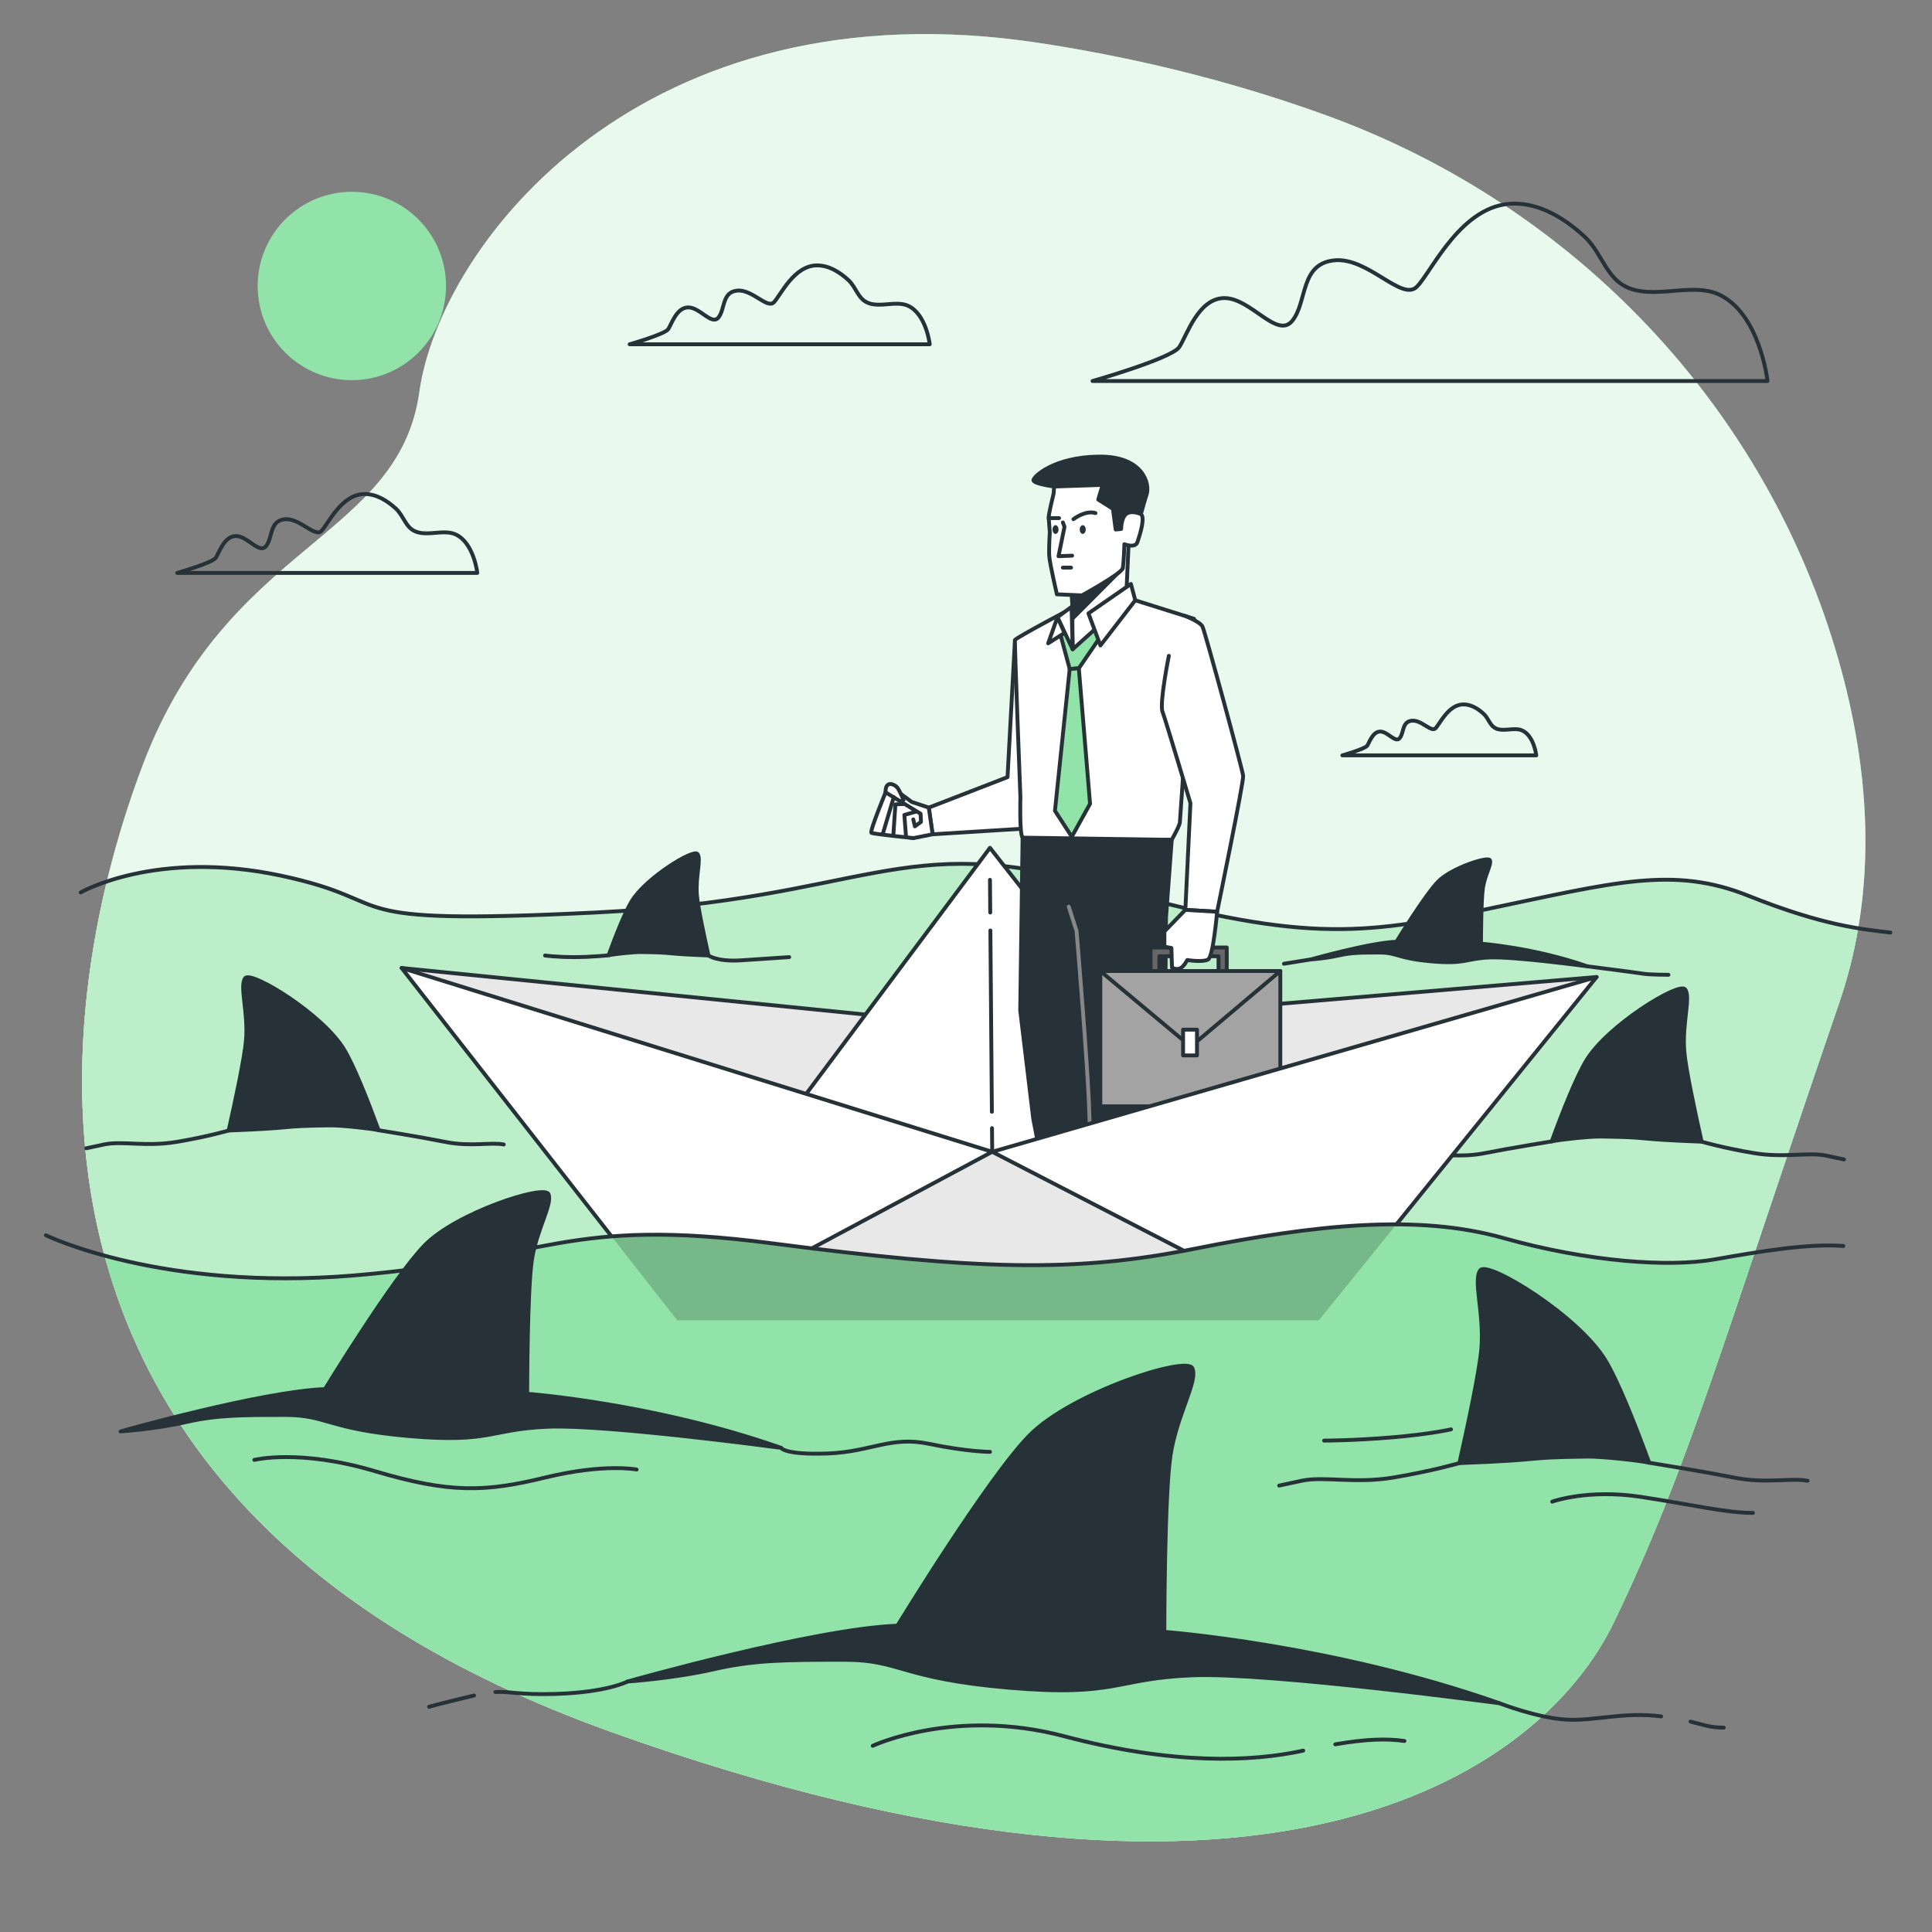 <?xml version="1.0" encoding="utf-8"?>
<!-- Generator: Adobe Illustrator 27.5.0, SVG Export Plug-In . SVG Version: 6.00 Build 0)  -->
<svg version="1.1" xmlns="http://www.w3.org/2000/svg" xmlns:xlink="http://www.w3.org/1999/xlink" x="0px" y="0px"
	 viewBox="0 0 500 500" style="enable-background:new 0 0 500 500;" xml:space="preserve">
<rect x="0" y="0" width="500" height="500" fill="#808080" stroke="none"/>
<g id="Background_Simple">
	<g>
		<path style="fill:#92E3A9;" d="M475.854,170.964c-18.66-65.675-68.497-117.852-132.678-141.137
			c-20.652-7.493-45.246-14.257-73.781-18.647C166.095-4.713,113.869,63.246,108.528,101.445
			c-5.341,38.199-49.707,38.861-71.559,96.471c-21.852,57.61-47.015,190.047,121.179,250.305s240.264,11.676,259.576-28.474
			c19.312-40.15,27.812-71.516,58.272-160.248C486.277,229.551,483.735,198.699,475.854,170.964z"/>
		<path style="opacity:0.8;fill:#FFFFFF;" d="M475.854,170.964c-18.66-65.675-68.497-117.852-132.678-141.137
			c-20.652-7.493-45.246-14.257-73.781-18.647C166.095-4.713,113.869,63.246,108.528,101.445
			c-5.341,38.199-49.707,38.861-71.559,96.471c-21.852,57.61-47.015,190.047,121.179,250.305s240.264,11.676,259.576-28.474
			c19.312-40.15,27.812-71.516,58.272-160.248C486.277,229.551,483.735,198.699,475.854,170.964z"/>
	</g>
</g>
<g id="Clouds">
	<path style="fill:none;stroke:#263238;stroke-linecap:round;stroke-linejoin:round;stroke-miterlimit:10;" d="M415.527,68.939
		c-1.649-2.604-3.069-5.516-5.461-7.712c-4.962-4.555-11.216-8.536-18.178-8.536c-13.663,0-21.313,17.62-25.217,21.524
		c-3.904,3.904-12.687-7.807-21.47-6.831c-8.783,0.976-6.832,10.735-10.735,15.615c-3.904,4.88-10.735-5.856-17.567-5.856
		c-6.831,0-9.759,9.759-11.711,12.687c-1.952,2.928-22.446,8.783-22.446,8.783h174.691c0,0-1.952-17.566-12.687-22.446
		c-7.681-3.492-19.046,2.561-25.999-3.305C417.458,71.775,416.456,70.406,415.527,68.939z"/>
	<path style="fill:none;stroke:#263238;stroke-linecap:round;stroke-linejoin:round;stroke-miterlimit:10;" d="M221.984,75.908
		c-0.733-1.158-1.365-2.452-2.428-3.429c-2.206-2.025-4.987-3.795-8.082-3.795c-6.074,0-9.476,7.834-11.211,9.569
		c-1.736,1.736-5.641-3.471-9.546-3.037s-3.037,4.773-4.773,6.942c-1.736,2.169-4.773-2.603-7.81-2.603s-4.339,4.339-5.207,5.641
		c-0.868,1.302-9.979,3.905-9.979,3.905h77.665c0,0-0.868-7.81-5.64-9.979c-3.415-1.552-8.467,1.139-11.559-1.469
		C222.842,77.169,222.397,76.56,221.984,75.908z"/>
	<path style="fill:none;stroke:#263238;stroke-linecap:round;stroke-linejoin:round;stroke-miterlimit:10;" d="M104.896,135.078
		c-0.733-1.158-1.365-2.452-2.428-3.429c-2.206-2.025-4.987-3.795-8.082-3.795c-6.074,0-9.476,7.834-11.211,9.569
		c-1.736,1.736-5.641-3.471-9.546-3.037s-3.037,4.773-4.773,6.942c-1.736,2.169-4.773-2.603-7.81-2.603
		c-3.037,0-4.339,4.339-5.207,5.641c-0.868,1.302-9.979,3.905-9.979,3.905h77.665c0,0-0.868-7.81-5.64-9.979
		c-3.415-1.552-8.468,1.139-11.559-1.469C105.754,136.339,105.309,135.73,104.896,135.078z"/>
	<path style="fill:none;stroke:#263238;stroke-linecap:round;stroke-linejoin:round;stroke-miterlimit:10;" d="M385.548,186.967
		c-0.474-0.748-0.882-1.585-1.569-2.216c-1.426-1.309-3.222-2.452-5.222-2.452c-3.925,0-6.123,5.062-7.245,6.184
		c-1.121,1.121-3.645-2.243-6.168-1.963c-2.523,0.28-1.963,3.084-3.084,4.486c-1.121,1.402-3.084-1.682-5.047-1.682
		c-1.963,0-2.804,2.804-3.365,3.645c-0.561,0.841-6.448,2.523-6.448,2.523h50.186c0,0-0.561-5.047-3.645-6.449
		c-2.207-1.003-5.471,0.736-7.469-0.949C386.103,187.782,385.815,187.388,385.548,186.967z"/>
</g>
<g id="Sea_2">
	<g>
		<g>
			<path style="fill:#92E3A9;" d="M452.481,231.825c-19.454-7.792-34.585-3.463-67.728,3.463s-48.275,8.658-100.151-6.06
				c-51.877-14.718-59.803,3.463-130.413,6.926s-48.995-2.597-81.418-9.523c-21.176-4.524-36.816-1.292-45.121,1.494
				c-6.68,27.679-9.976,62.262-0.605,96.834c13.54,3.68,35.69,7.54,64.56,5.13c49.91-4.16,54.76-15.25,108.14-8.32
				c53.38,6.93,78.34,7.62,109.53,1.38c31.2-6.23,57.54-9.01,79.73-2.77c22.18,6.24,42.98,7.63,54.76,5.55
				c3.43-0.6,6.91-1.21,10.35-1.74c5.97-17.77,12.99-38.79,21.88-64.69c2.195-6.394,3.8-12.828,4.899-19.265
				C474.319,239.148,465.505,237.042,452.481,231.825z"/>
			<polygon style="fill:#92E3A9;" points="32.983,342.601 32.983,342.601 32.983,342.6 			"/>
			<path style="fill:#92E3A9;" d="M452.758,328.23c-0.065,0.193-0.128,0.38-0.193,0.573
				C452.63,328.61,452.693,328.423,452.758,328.23z"/>
			<path style="fill:#92E3A9;" d="M28.31,329.373c0.002,0.005,0.003,0.011,0.005,0.016C28.313,329.384,28.311,329.379,28.31,329.373
				z"/>
		</g>
		<g>
			<g style="opacity:0.39;">
				<path style="fill:#FFFFFF;" d="M452.481,231.825c-19.454-7.792-34.585-3.463-67.728,3.463s-48.275,8.658-100.151-6.06
					c-51.877-14.718-59.803,3.463-130.413,6.926s-48.995-2.597-81.418-9.523c-21.176-4.524-36.816-1.292-45.121,1.494
					c-6.68,27.679-9.976,62.262-0.605,96.834c13.54,3.68,35.69,7.54,64.56,5.13c49.91-4.16,54.76-15.25,108.14-8.32
					c53.38,6.93,78.34,7.62,109.53,1.38c31.2-6.23,57.54-9.01,79.73-2.77c22.18,6.24,42.98,7.63,54.76,5.55
					c3.43-0.6,6.91-1.21,10.35-1.74c5.97-17.77,12.99-38.79,21.88-64.69c2.195-6.394,3.8-12.828,4.899-19.265
					C474.319,239.148,465.505,237.042,452.481,231.825z"/>
				<polygon style="fill:#FFFFFF;" points="32.983,342.601 32.983,342.601 32.983,342.6 				"/>
				<path style="fill:#FFFFFF;" d="M452.758,328.23c-0.065,0.193-0.128,0.38-0.193,0.573
					C452.63,328.61,452.693,328.423,452.758,328.23z"/>
				<path style="fill:#FFFFFF;" d="M28.31,329.373c0.002,0.005,0.003,0.011,0.005,0.016
					C28.313,329.384,28.311,329.379,28.31,329.373z"/>
			</g>
			<path style="fill:none;stroke:#263238;stroke-linecap:round;stroke-linejoin:round;stroke-miterlimit:10;" d="M20.893,230.959
				c0,0,19.454-11.255,51.877-4.329s10.808,12.986,81.418,9.523c70.611-3.463,78.536-21.644,130.413-6.926
				c51.877,14.718,67.008,12.986,100.152,6.06s48.275-11.255,67.728-3.463c19.454,7.792,29.541,8.658,36.746,9.523"/>
		</g>
	</g>
</g>
<g id="Shark_7">
	<g>
		<path style="fill:#263238;stroke:#263238;stroke-linecap:round;stroke-linejoin:round;stroke-miterlimit:10;" d="M414.292,294.137
			c13.785,0.179,7.48,0.627,26.094,1.331c-1.713-7.607-4.12-18.831-4.494-23.441c-0.591-7.275,1.775-14.113,0.182-16.016
			c-1.594-1.903-20.027,9.329-25.536,18.451c-2.566,4.248-6.011,12.899-8.963,20.934
			C403.461,294.946,411.213,294.097,414.292,294.137z"/>
		<path style="fill:none;stroke:#263238;stroke-linecap:round;stroke-linejoin:round;stroke-miterlimit:10;" d="M401.575,295.395
			c0,0-10.706,1.714-17.273,3.028c-6.568,1.314-11.822,0-15.105,0.657"/>
		<path style="fill:none;stroke:#263238;stroke-linecap:round;stroke-linejoin:round;stroke-miterlimit:10;" d="M440.386,295.468
			c0,0,5.65,1.642,13.531,2.955c7.881,1.314,14.12-0.328,18.717,0.657s4.597,0.985,4.597,0.985"/>
	</g>
</g>
<g id="Shark_6">
	<g>
		<path style="fill:#263238;stroke:#263238;stroke-linecap:round;stroke-linejoin:round;stroke-miterlimit:10;" d="M361.407,243.717
			c0,0,7.396-12.113,10.821-15.595c3.424-3.483,12.836-6.535,13.345-5.518c0.509,1.018-1.272,3.816-1.781,7.122
			c-0.509,3.307-0.509,14.499-0.509,14.499s13.736,1.018,27.472,5.851c0,0-18.824-2.544-25.183-2.289
			c-6.359,0.254-6.105,1.781-15.008,1.018c-8.903-0.763-8.903-2.289-13.482-2.289s-7.377,0-10.684,0.763
			c-3.307,0.763-7.122,1.018-7.122,1.018S354.539,243.971,361.407,243.717z"/>
		<path style="fill:none;stroke:#263238;stroke-linecap:round;stroke-linejoin:round;stroke-miterlimit:10;" d="M410.755,250.076
			c0,0,12.743,1.627,14.459,1.912c1.715,0.286,6.576,0.286,6.576,0.286"/>
		
			<line style="fill:none;stroke:#263238;stroke-linecap:round;stroke-linejoin:round;stroke-miterlimit:10;" x1="339.277" y1="248.295" x2="332.288" y2="249.415"/>
	</g>
</g>
<g id="Shark_5">
	<g>
		<path style="fill:#263238;stroke:#263238;stroke-linecap:round;stroke-linejoin:round;stroke-miterlimit:10;" d="M165.969,246.388
			c9.187,0.12,4.985,0.418,17.389,0.887c-1.142-5.07-2.745-12.549-2.995-15.622c-0.393-4.848,1.183-9.405,0.121-10.673
			c-1.062-1.268-13.347,6.217-17.018,12.296c-1.71,2.831-4.006,8.596-5.973,13.951C158.751,246.927,163.917,246.361,165.969,246.388
			z"/>
		<path style="fill:none;stroke:#263238;stroke-linecap:round;stroke-linejoin:round;stroke-miterlimit:10;" d="M183.358,247.275
			c0,0,2.185,1.674,8.421,1.258s12.471-0.831,12.471-0.831"/>
		<path style="fill:none;stroke:#263238;stroke-linecap:round;stroke-linejoin:round;stroke-miterlimit:10;" d="M157.493,247.226
			c0,0-4.375,0.475-8.948,0.475s-7.483-0.416-7.483-0.416"/>
	</g>
</g>
<g id="Shark_4">
	<g>
		<path style="fill:#263238;stroke:#263238;stroke-linecap:round;stroke-linejoin:round;stroke-miterlimit:10;" d="M85.269,291.246
			c-13.785,0.179-7.48,0.627-26.094,1.331c1.713-7.607,4.12-18.831,4.494-23.441c0.59-7.275-1.776-14.113-0.182-16.016
			c1.594-1.903,20.027,9.329,25.536,18.451c2.566,4.248,6.011,12.899,8.963,20.934C96.101,292.055,88.348,291.207,85.269,291.246z"
			/>
		<path style="fill:none;stroke:#263238;stroke-linecap:round;stroke-linejoin:round;stroke-miterlimit:10;" d="M97.987,292.505
			c0,0,10.705,1.714,17.273,3.028c6.568,1.314,11.821,0,15.105,0.657"/>
		<path style="fill:none;stroke:#263238;stroke-linecap:round;stroke-linejoin:round;stroke-miterlimit:10;" d="M59.175,292.577
			c0,0-5.65,1.642-13.531,2.955s-14.12-0.328-18.717,0.657c-4.597,0.985-4.597,0.985-4.597,0.985"/>
	</g>
</g>
<g id="Character">
	<g>
		<polygon style="fill:#E8E8E8;stroke:#263238;stroke-linecap:round;stroke-linejoin:round;stroke-miterlimit:10;" points="
			103.946,250.516 257.939,265.98 413.196,252.854 255.914,309.943 		"/>
		<g>
			<polygon style="fill:#FFFFFF;stroke:#263238;stroke-linecap:round;stroke-linejoin:round;stroke-miterlimit:10;" points="
				205.877,286.805 256.203,219.414 310.868,289.118 255.914,309.943 			"/>
			<g>
				
					<line style="fill:none;stroke:#263238;stroke-linecap:round;stroke-linejoin:round;stroke-miterlimit:10;" x1="256.273" y1="236.161" x2="256.203" y2="227.702"/>
				
					<line style="fill:none;stroke:#263238;stroke-linecap:round;stroke-linejoin:round;stroke-miterlimit:10;" x1="256.697" y1="287.732" x2="256.311" y2="240.81"/>
				
					<line style="fill:none;stroke:#263238;stroke-linecap:round;stroke-linejoin:round;stroke-miterlimit:10;" x1="256.782" y1="298.085" x2="256.731" y2="291.963"/>
			</g>
		</g>
		<g>
			<g>
				<polygon style="fill:#FFFFFF;stroke:#263238;stroke-linecap:round;stroke-linejoin:round;stroke-miterlimit:10;" points="
					262.672,165.641 260.748,201.12 240.368,209.009 241.354,215.913 265.186,214.433 266.829,212.461 264.529,166.769 				"/>
				<g>
					<path style="fill:#FFFFFF;stroke:#263238;stroke-linecap:round;stroke-linejoin:round;stroke-miterlimit:10;" d="
						M240.368,209.009l-4.438-1.479c0,0-2.794-2.137-3.452-2.465c-0.658-0.329-2.958-0.657-3.287,0
						c-0.329,0.657-0.657,10.519-0.657,10.519l7.889,1.315l4.931-0.986L240.368,209.009z"/>
					<path style="fill:#FFFFFF;stroke:#263238;stroke-linecap:round;stroke-linejoin:round;stroke-miterlimit:10;" d="
						M229.191,205.065l2.538,3.112l2.102-1.156c0,0-0.946-2.313-1.577-3.154C231.624,203.026,229.071,201.743,229.191,205.065z"/>
					<g>
						<path style="fill:#FFFFFF;stroke:#263238;stroke-linecap:round;stroke-linejoin:round;stroke-miterlimit:10;" d="
							M236.423,216.899c0,0-10.37-1.048-10.896-1.363c-0.526-0.315,3.664-10.47,3.664-10.47l9.056,5.53l0.105,2.103l-1.577,1.156
							l-0.421-1.787"/>
						<polyline style="fill:none;stroke:#263238;stroke-linecap:round;stroke-linejoin:round;stroke-miterlimit:10;" points="
							236.986,210.069 234.042,210.91 234.463,216.271 						"/>
						<polyline style="fill:none;stroke:#263238;stroke-linecap:round;stroke-linejoin:round;stroke-miterlimit:10;" points="
							233.937,208.072 231.73,208.177 231.204,216.061 						"/>
						
							<line style="fill:none;stroke:#263238;stroke-linecap:round;stroke-linejoin:round;stroke-miterlimit:10;" x1="231.309" y1="206.284" x2="228.534" y2="215.584"/>
					</g>
				</g>
				<path style="fill:#FFFFFF;stroke:#263238;stroke-linecap:round;stroke-linejoin:round;stroke-miterlimit:10;" d="
					M278.592,156.765c0,0-15.779,8.312-15.92,8.876c-0.141,0.564,1.409,40.715,1.409,40.715s-0.282,9.439,0.564,10.425
					c0.845,0.986,2.254,1.409,2.254,1.409l36.348-0.845c1.55-2.818,2.113-4.086,2.113-4.649c0-0.563,3.663-52.549,3.663-52.549
					l-15.215-4.79L278.592,156.765z"/>
				<polygon style="fill:#92E3A9;stroke:#263238;stroke-miterlimit:10;" points="274.294,163.693 276.837,173.138 279.199,172.956 
					286.283,162.603 280.47,158.425 				"/>
				<g>
					<polygon style="fill:#FFFFFF;stroke:#263238;stroke-linecap:round;stroke-linejoin:round;stroke-miterlimit:10;" points="
						277.465,153.243 277.605,168.036 291.412,155.638 292.116,140 288.876,139.436 285.636,147.467 					"/>
					<polygon style="fill:#263238;stroke:#263238;stroke-linecap:round;stroke-linejoin:round;stroke-miterlimit:10;" points="
						290.567,147.044 277.738,159.914 277.37,154.124 280,154.088 					"/>
				</g>
				<path style="fill:#263238;stroke:#263238;stroke-linecap:round;stroke-linejoin:round;stroke-miterlimit:10;" d="
					M272.815,125.912c0,0-5.494-0.704-5.354-1.691c0.141-0.986,5.354-5.917,16.906-6.058c11.552-0.141,13.243,7.185,12.398,9.721
					c-0.845,2.536-2.536,9.017-2.536,9.017s-0.986,1.55-2.536,1.691c-1.55,0.141-1.691-0.423-2.959-1.55
					c-1.268-1.127-2.254-4.79-3.099-5.354c-0.845-0.563-3.24-1.972-3.24-1.972l0.141-2.395L272.815,125.912z"/>
				<g>
					<path style="fill:#FFFFFF;stroke:#263238;stroke-linecap:round;stroke-linejoin:round;stroke-miterlimit:10;" d="
						M272.675,127.743c0,0-1.409,5.635-1.268,6.34l0.282,3.663c0,0-0.282,4.227-0.141,6.199c0.141,1.972,1.972,9.862,1.972,9.862
						l6.481,0.282c0,0,10.285-5.635,10.566-7.044c0.282-1.409,0.423-6.199,0.423-6.199s2.818,1.127,3.381-0.564
						c0.563-1.691,2.254-6.762,0.704-7.326c-1.55-0.564-3.24-0.704-4.086,0.563c-0.845,1.268-0.845,3.381-0.845,3.381l-1.409,0.141
						l-0.704-5.354l-3.804-2.395l1.127-3.804l-12.539,0.423L272.675,127.743z"/>
					<polyline style="fill:none;stroke:#263238;stroke-linecap:round;stroke-linejoin:round;stroke-miterlimit:10;" points="
						275.07,135.21 275.492,136.337 273.943,143.945 277.465,143.804 					"/>
					
						<line style="fill:none;stroke:#263238;stroke-linecap:round;stroke-linejoin:round;stroke-miterlimit:10;" x1="275.07" y1="146.903" x2="277.183" y2="146.903"/>
					<path style="fill:none;stroke:#263238;stroke-linecap:round;stroke-linejoin:round;stroke-miterlimit:10;" d="M277.796,134.365
						c0,0,3.1-2.407,5.705-1.575"/>
					
						<line style="fill:none;stroke:#263238;stroke-linecap:round;stroke-linejoin:round;stroke-miterlimit:10;" x1="274.083" y1="134.083" x2="271.407" y2="134.083"/>
					<path style="fill:#263238;" d="M280.987,137.042c0,0.622-0.347,1.127-0.775,1.127c-0.428,0-0.775-0.505-0.775-1.127
						c0-0.622,0.347-1.127,0.775-1.127C280.64,135.914,280.987,136.419,280.987,137.042z"/>
					<path style="fill:#263238;" d="M273.943,137.042c0,0.622-0.347,1.127-0.775,1.127c-0.428,0-0.775-0.505-0.775-1.127
						c0-0.622,0.347-1.127,0.775-1.127C273.596,135.914,273.943,136.419,273.943,137.042z"/>
				</g>
				<polygon style="fill:#FFFFFF;stroke:#263238;stroke-linecap:round;stroke-linejoin:round;stroke-miterlimit:10;" points="
					281.691,158.738 284.79,167.05 293.807,155.356 292.68,151.13 				"/>
				<polygon style="fill:#FFFFFF;stroke:#263238;stroke-linecap:round;stroke-linejoin:round;stroke-miterlimit:10;" points="
					277.324,157.047 273.661,159.724 277.605,168.036 				"/>
				<polygon style="fill:#FFFFFF;stroke:#263238;stroke-linecap:round;stroke-linejoin:round;stroke-miterlimit:10;" points="
					273.661,159.724 271.266,166.486 275.492,163.809 				"/>
				<path style="fill:#FFFFFF;stroke:#263238;stroke-linecap:round;stroke-linejoin:round;stroke-miterlimit:10;" d="
					M302.495,169.728c0,0-2.465,12.327-1.644,14.464c0.822,2.137,7.232,23.668,7.232,23.668l-1.315,27.612l8.218,0.493
					c0,0,6.903-33.529,6.739-35.173c-0.164-1.644-9.862-37.309-10.519-38.624c-0.657-1.315-4.602-2.794-4.602-2.794"/>
				<path style="fill:#263238;stroke:#263238;stroke-linecap:round;stroke-linejoin:round;stroke-miterlimit:10;" d="
					M264.644,216.781l-0.613,44.701l3.372,28.034l5.27,27.613l-1.475,1.897l1.054,6.323c0,0-13.912,9.274-12.858,10.328
					c1.054,1.054,42.789,0,42.789,0s0.632-3.162,0.632-7.167c0-4.005-1.686-10.118-1.686-12.647s0.632-78.411,0.632-78.411
					l1.485-20.108L264.644,216.781z"/>
				<g>
					<polygon style="fill:#666666;stroke:#263238;stroke-linecap:round;stroke-linejoin:round;stroke-miterlimit:10;" points="
						297.775,251.443 297.775,245.205 317.482,245.205 317.482,251.869 315.356,251.869 315.356,247.473 300.043,247.473 
						300.043,251.869 					"/>
					<path style="fill:#FFFFFF;stroke:#263238;stroke-linecap:round;stroke-linejoin:round;stroke-miterlimit:10;" d="
						M306.769,235.471l-5.424,5.588v3.945l1.808,0.329l0.164,5.095c0,0,1.151,0.657,2.137,0.164
						c0.986-0.493,1.808-2.137,1.808-2.137s4.109,0.657,5.424-0.164c1.315-0.822,2.301-12.327,2.301-12.327L306.769,235.471z"/>
					<g>
						
							<rect x="284.761" y="251.302" style="fill:#A3A3A3;stroke:#263238;stroke-linecap:round;stroke-linejoin:round;stroke-miterlimit:10;" width="46.582" height="35.014"/>
						<path style="fill:none;stroke:#263238;stroke-linecap:round;stroke-linejoin:round;stroke-miterlimit:10;" d="
							M331.343,251.302l-21.005,17.734c-1.235,1.043-3.1,1.047-4.341,0.011l-21.236-17.745"/>
						
							<rect x="306.179" y="266.47" style="fill:#FFFFFF;stroke:#263238;stroke-linecap:round;stroke-linejoin:round;stroke-miterlimit:10;" width="3.601" height="6.663"/>
					</g>
				</g>
				<path style="fill:none;stroke:#878787;stroke-linecap:round;stroke-linejoin:round;stroke-miterlimit:10;" d="M276.587,234.632
					l2.029,6.34c0,0,3.043,36.265,3.297,47.169c0.254,10.905,3.043,27.896,3.043,27.896s-2.536,2.029-2.536,3.043
					s1.775,7.101,1.775,7.101l-9.637,9.383"/>
			</g>
			<polygon style="fill:#92E3A9;stroke:#263238;stroke-miterlimit:10;" points="276.837,173.138 273.023,209.829 277.382,216.55 
				282.105,208.013 279.199,172.956 			"/>
		</g>
		<polygon style="fill:#FFFFFF;stroke:#263238;stroke-linecap:round;stroke-linejoin:round;stroke-miterlimit:10;" points="
			103.946,250.516 256.782,298.085 413.196,252.854 341.291,341.713 175.266,341.713 		"/>
		<polygon style="fill:#E8E8E8;stroke:#263238;stroke-linecap:round;stroke-linejoin:round;stroke-miterlimit:10;" points="
			175.266,341.713 256.782,298.085 341.291,341.713 		"/>
	</g>
</g>
<g id="Sea_1_1_">
	<g>
		<path style="fill:#92E3A9;" d="M454.114,324.189c-14.46,43.11-22.72,67.13-36.39,95.56c-19.31,40.15-91.38,88.73-259.58,28.47
			c-82.41-29.52-118.4-76.38-131.1-123.26c13.54,3.68,35.69,7.54,64.56,5.13c49.91-4.16,54.76-15.25,108.14-8.32
			c53.38,6.93,78.34,7.62,109.53,1.38c31.2-6.23,57.54-9.01,79.73-2.77c22.18,6.24,42.98,7.63,54.76,5.55
			C447.194,325.329,450.674,324.719,454.114,324.189z"/>
		<path style="opacity:0.19;" d="M309.27,323.15c-31.19,6.24-56.15,5.55-109.53-1.38c-18.25-2.37-30.83-2.63-41.47-1.79l17,21.73
			h166.02l20.11-24.85C345.75,316.8,328.43,319.33,309.27,323.15z"/>
		<path style="fill:none;stroke:#263238;stroke-linecap:round;stroke-linejoin:round;stroke-miterlimit:10;" d="M11.881,319.687
			c0,0,29.809,14.558,79.722,10.398c49.913-4.159,54.765-15.251,108.144-8.319c53.379,6.932,78.335,7.626,109.531,1.387
			c31.195-6.239,57.538-9.012,79.722-2.773c22.183,6.239,42.98,7.626,54.765,5.546c11.785-2.08,24.263-4.159,33.275-3.466"/>
	</g>
</g>
<g id="Shark_3">
	<g>
		<g>
			<path style="fill:#263238;stroke:#263238;stroke-linecap:round;stroke-linejoin:round;stroke-miterlimit:10;" d="
				M410.719,376.965c-17.451,0.227-9.47,0.794-33.033,1.685c2.169-9.63,5.215-23.839,5.689-29.676
				c0.747-9.21-2.248-17.867-0.23-20.275c2.017-2.409,25.354,11.811,32.328,23.358c3.248,5.377,7.61,16.329,11.347,26.502
				C424.431,377.989,414.617,376.914,410.719,376.965z"/>
			<path style="fill:none;stroke:#263238;stroke-linecap:round;stroke-linejoin:round;stroke-miterlimit:10;" d="M426.819,378.557
				c0,0,13.553,2.17,21.867,3.833c8.314,1.663,14.966,0,19.122,0.831"/>
			<path style="fill:none;stroke:#263238;stroke-linecap:round;stroke-linejoin:round;stroke-miterlimit:10;" d="M377.686,378.649
				c0,0-7.152,2.079-17.129,3.741c-9.977,1.663-17.875-0.416-23.695,0.831c-5.82,1.247-5.82,1.247-5.82,1.247"/>
		</g>
		<path style="fill:none;stroke:#263238;stroke-linecap:round;stroke-linejoin:round;stroke-miterlimit:10;" d="M401.711,388.626
			c0,0,9.146-3.326,22.864-1.247c13.718,2.079,22.033,4.157,29.099,4.157"/>
		<path style="fill:none;stroke:#263238;stroke-linecap:round;stroke-linejoin:round;stroke-miterlimit:10;" d="M375.522,369.919
			c0,0-5.404,1.247-15.381,2.079c-9.977,0.831-17.46,0.831-17.46,0.831"/>
	</g>
</g>
<g id="Shark_2">
	<g>
		<g>
			<path style="fill:#263238;stroke:#263238;stroke-linecap:round;stroke-linejoin:round;stroke-miterlimit:10;" d="
				M232.271,420.722c0,0,23.35-38.24,34.16-49.234c10.811-10.995,40.524-20.631,42.13-17.419c1.606,3.212-4.015,12.046-5.621,22.486
				c-1.606,10.44-1.606,45.774-1.606,45.774s43.365,3.212,86.73,18.47c0,0-59.426-8.031-79.502-7.228
				c-20.076,0.803-19.273,5.621-47.38,3.212c-28.107-2.409-28.107-7.228-42.562-7.228c-14.455,0-23.289,0-33.728,2.409
				c-10.44,2.409-22.486,3.212-22.486,3.212S210.589,421.525,232.271,420.722z"/>
			<path style="fill:none;stroke:#263238;stroke-linecap:round;stroke-linejoin:round;stroke-miterlimit:10;" d="M437.507,445.552
				c3.479,0.844,5.056,1.559,8.6,1.559"/>
			<path style="fill:none;stroke:#263238;stroke-linecap:round;stroke-linejoin:round;stroke-miterlimit:10;" d="M388.064,440.798
				c0,0,9.821,3.819,17.304,4.235c7.483,0.416,14.55-2.079,24.527-0.831"/>
			<path style="fill:none;stroke:#263238;stroke-linecap:round;stroke-linejoin:round;stroke-miterlimit:10;" d="M122.687,438.797
				c-8.73,2.078-11.64,2.91-11.64,2.91"/>
			<path style="fill:none;stroke:#263238;stroke-linecap:round;stroke-linejoin:round;stroke-miterlimit:10;" d="M162.406,435.177
				c0,0-5.215,2.789-18.518,3.205c-9.649,0.302-11.862-0.709-15.681-0.494"/>
		</g>
		<path style="fill:none;stroke:#263238;stroke-linecap:round;stroke-linejoin:round;stroke-miterlimit:10;" d="M345.564,451.427
			c8.216-1.402,13.428-1.5,17.902-0.861"/>
		<path style="fill:none;stroke:#263238;stroke-linecap:round;stroke-linejoin:round;stroke-miterlimit:10;" d="M225.867,451.814
			c0,0,21.201-9.977,49.469-2.494c28.268,7.483,48.638,6.651,61.94,3.741"/>
	</g>
</g>
<g id="Shark_1">
	<g>
		<g>
			<path style="fill:#263238;stroke:#263238;stroke-linecap:round;stroke-linejoin:round;stroke-miterlimit:10;" d="M84.114,359.496
				c0,0,17.692-28.974,25.883-37.305s30.704-15.632,31.921-13.198c1.217,2.434-3.042,9.127-4.259,17.037
				c-1.217,7.91-1.217,34.682-1.217,34.682s32.857,2.434,65.714,13.995c0,0-45.026-6.085-60.238-5.476
				c-15.212,0.609-14.603,4.259-35.899,2.434c-21.296-1.825-21.296-5.476-32.249-5.476s-17.646,0-25.556,1.825
				c-7.91,1.825-17.037,2.434-17.037,2.434S67.685,360.104,84.114,359.496z"/>
			<path style="fill:none;stroke:#263238;stroke-linecap:round;stroke-linejoin:round;stroke-miterlimit:10;" d="M202.156,374.707
				c0,0,0.847,1.863,12.072,1.448c11.224-0.416,16.213-4.573,26.19-2.494c9.977,2.078,15.797,2.078,15.797,2.078"/>
		</g>
		<path style="fill:none;stroke:#263238;stroke-linecap:round;stroke-linejoin:round;stroke-miterlimit:10;" d="M65.82,377.818
			c0,0,11.64-2.91,31.178,2.91c19.538,5.82,28.684,5.404,44.065,1.663c15.381-3.741,23.695-2.079,23.695-2.079"/>
	</g>
</g>
<g id="Sun">
	<circle style="fill:#92E3A9;" cx="91.055" cy="74.012" r="24.374"/>
</g>
</svg>
